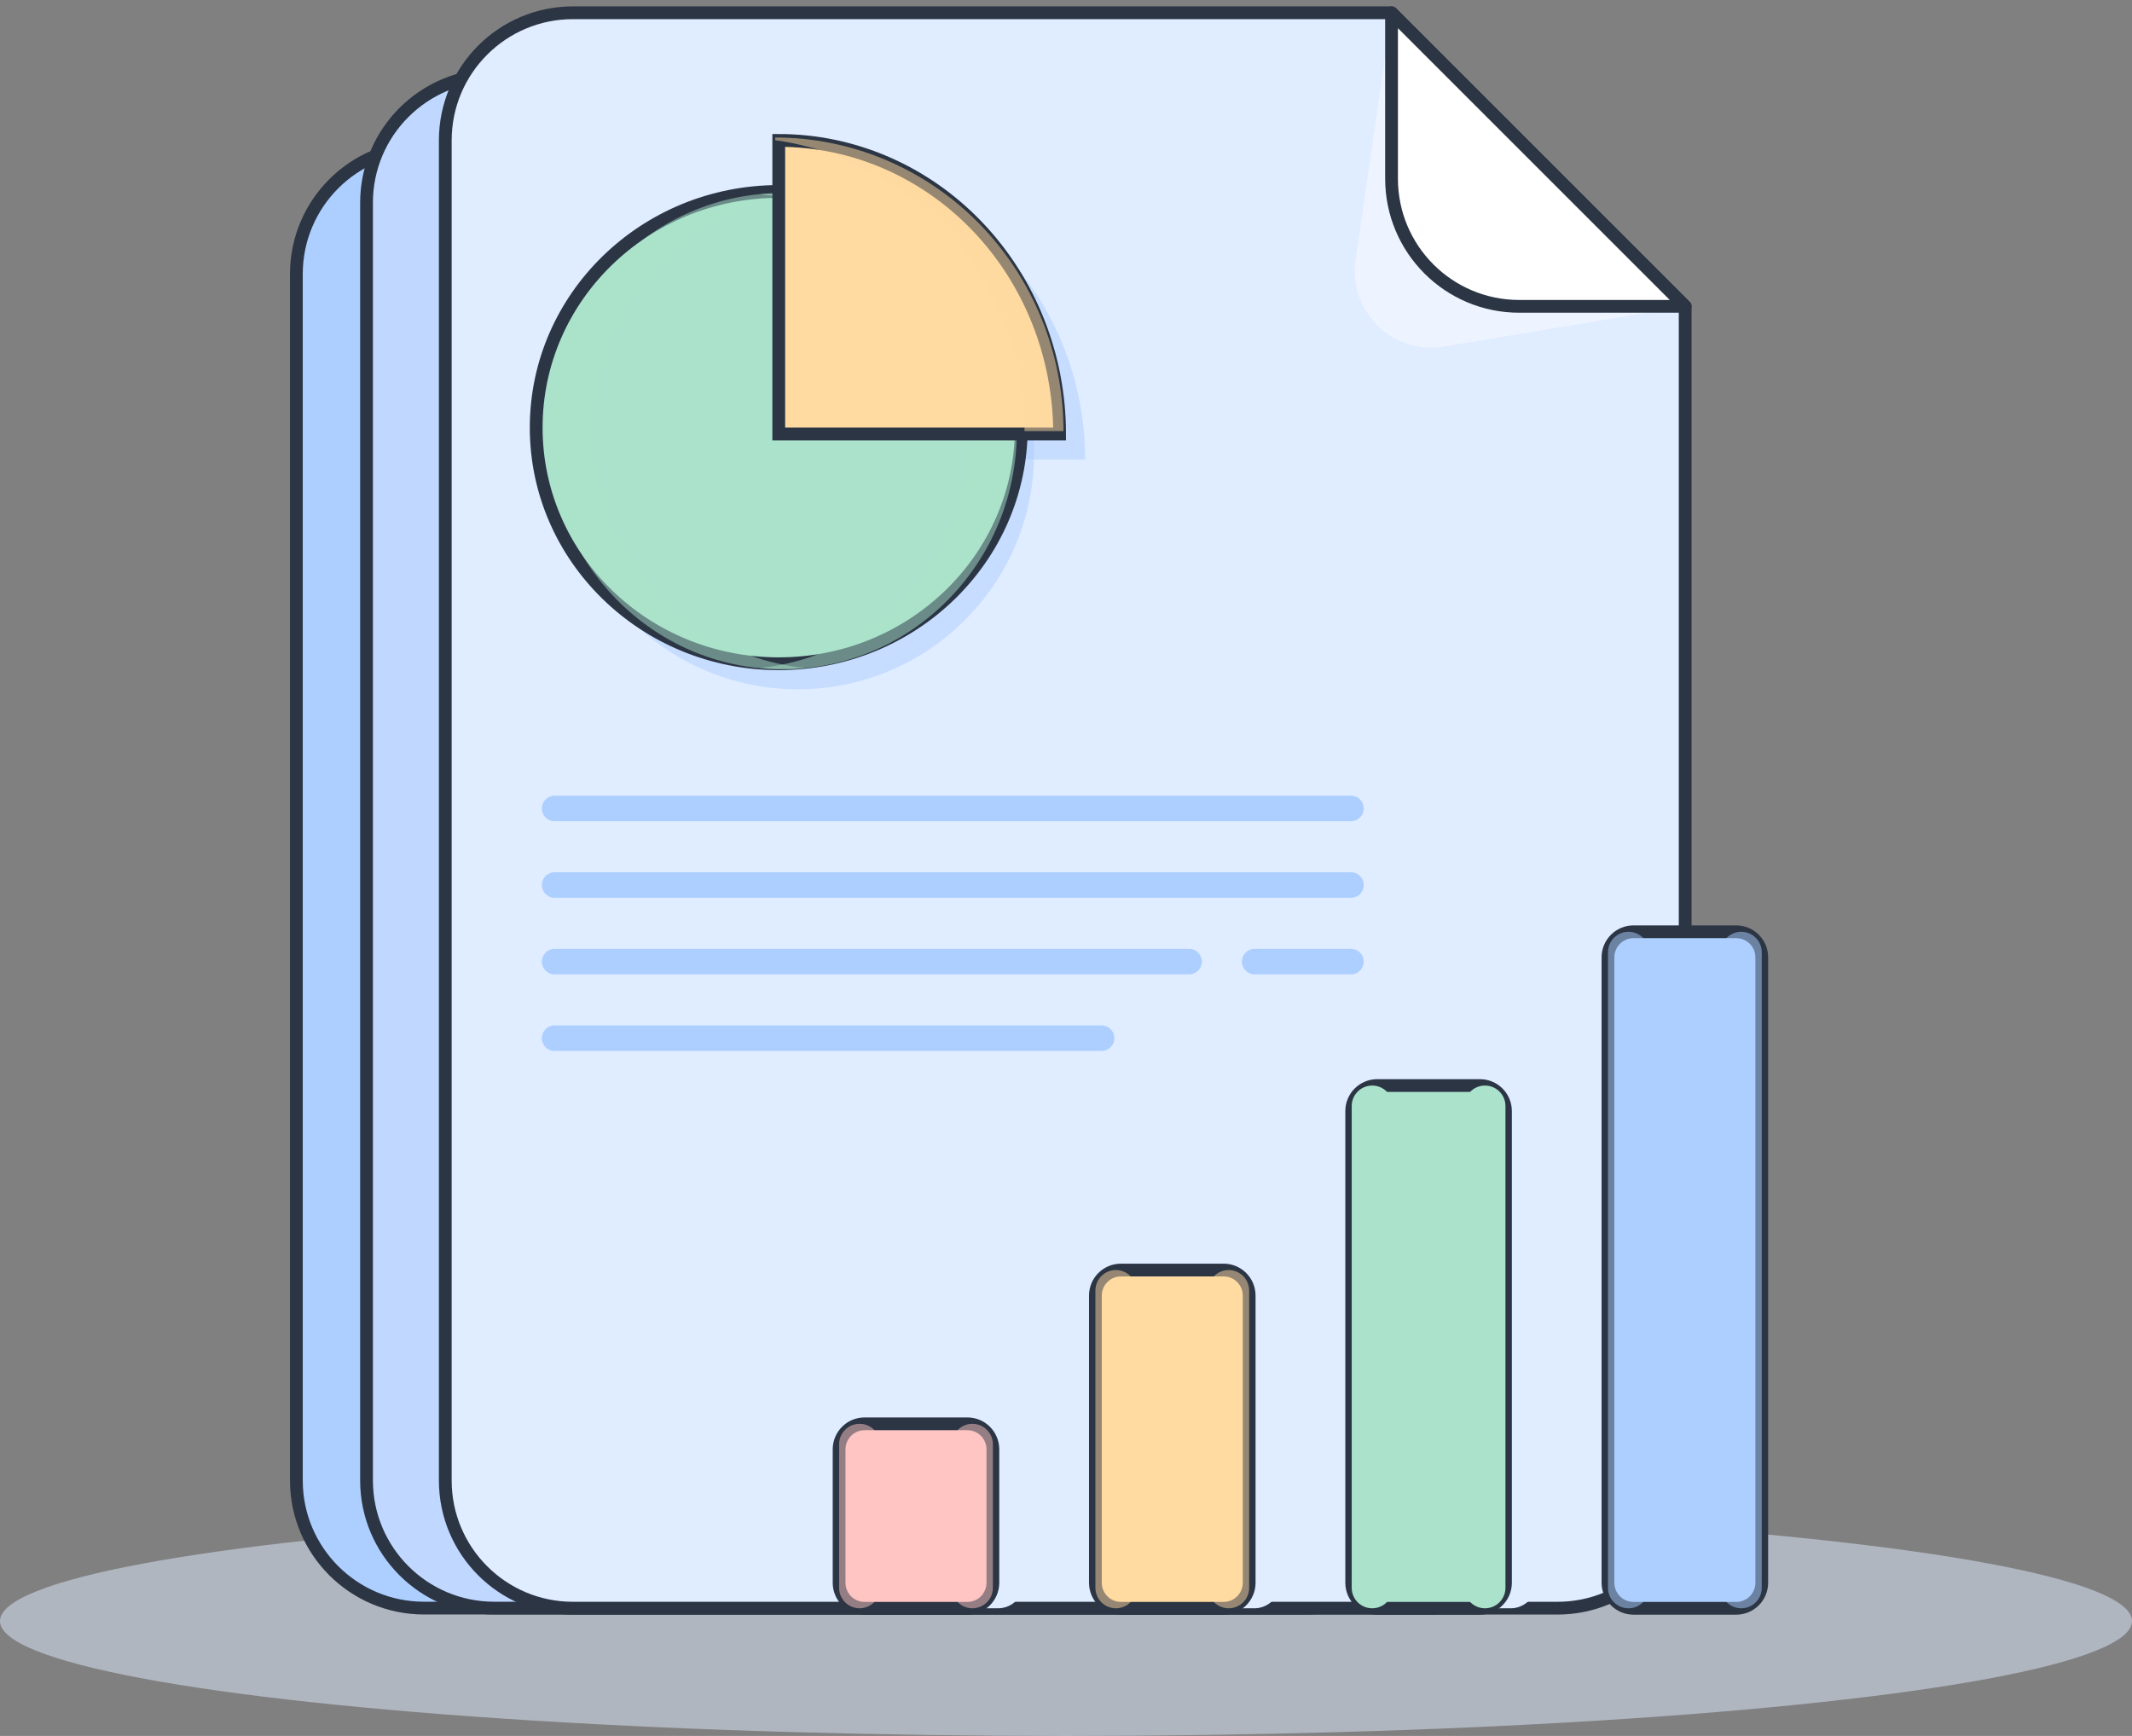 <?xml version="1.0" encoding="UTF-8"?>
<svg xmlns="http://www.w3.org/2000/svg" width="167" height="136" viewBox="0 0 167 136" fill="none">
  <rect x="0" y="0" width="167" height="136" fill="#808080" stroke="none"/>
  <ellipse opacity="0.5" cx="83.5" cy="127" rx="83.5" ry="9" fill="#E0ECFF"></ellipse>
  <path d="M23.215 115.985C23.215 121.508 27.692 125.985 33.215 125.985H102.323C107.846 125.985 112.323 121.508 112.323 115.985V34.107C112.323 31.488 111.296 28.974 109.462 27.105L97.065 14.466C95.184 12.549 92.612 11.469 89.926 11.469H33.215C27.692 11.469 23.215 15.946 23.215 21.469V115.985Z" fill="#ADCFFF" stroke="#2B3544" stroke-linejoin="round"></path>
  <path d="M28.711 115.985C28.711 121.508 33.188 125.985 38.711 125.985H111.932C117.455 125.985 121.932 121.508 121.932 115.985V29.419C121.932 26.805 120.908 24.294 119.08 22.426L105.835 8.889C103.954 6.967 101.377 5.883 98.688 5.883H38.711C33.188 5.883 28.711 10.36 28.711 15.883V115.985Z" fill="#C0D8FF" stroke="#2B3544" stroke-linejoin="round"></path>
  <path d="M122 125.99H44.879C39.356 125.99 34.879 121.513 34.879 115.99V11C34.879 5.477 39.356 1 44.879 1H109L132 24V25V115.99C132 121.513 127.523 125.99 122 125.99Z" fill="#E0ECFF" stroke="#2B3544" stroke-linejoin="round"></path>
  <g style="mix-blend-mode:multiply">
    <path d="M106.183 20.367L109 1L132 24L113.107 27.149C109.098 27.817 105.598 24.389 106.183 20.367Z" fill="#EDF4FF"></path>
  </g>
  <path d="M132 24L109 1V14C109 19.523 113.477 24 119 24H132Z" fill="white" stroke="#2B3544" stroke-linejoin="round"></path>
  <path opacity="0.5" d="M62.5 54C72.717 54 81 45.717 81 35.5C81 25.283 72.717 17 62.5 17C52.283 17 44 25.283 44 35.5C44 45.717 52.283 54 62.5 54Z" fill="#ADCFFF"></path>
  <path opacity="0.5" d="M85 36C85 32.98 84.431 29.989 83.325 27.198C82.22 24.408 80.599 21.872 78.556 19.737C76.513 17.601 74.088 15.907 71.419 14.751C68.75 13.595 65.889 13 63 13V36H85Z" fill="#ADCFFF"></path>
  <path d="M61 52C71.493 52 80 43.717 80 33.5C80 23.283 71.493 15 61 15C50.507 15 42 23.283 42 33.5C42 43.717 50.507 52 61 52Z" fill="#AAE2CB" stroke="#2B3544"></path>
  <g style="mix-blend-mode:multiply">
    <path d="M59.51 52.335C68.761 51.399 75.986 43.448 75.986 33.778C75.986 24.107 68.761 16.156 59.51 15.22C60.112 15.159 60.723 15.128 61.34 15.128C71.451 15.128 79.648 23.478 79.648 33.778C79.648 44.078 71.451 52.427 61.34 52.427C60.723 52.427 60.112 52.396 59.51 52.335Z" fill="#AAE2CB" fill-opacity="0.5"></path>
  </g>
  <g style="mix-blend-mode:overlay">
    <path d="M63.074 52.335C53.823 51.399 46.598 43.448 46.598 33.778C46.598 24.107 53.823 16.156 63.074 15.22C62.472 15.159 61.861 15.128 61.243 15.128C51.133 15.128 42.936 23.478 42.936 33.778C42.936 44.078 51.133 52.427 61.243 52.427C61.861 52.427 62.472 52.396 63.074 52.335Z" fill="#AAE2CB" fill-opacity="0.5"></path>
  </g>
  <path d="M83 34C83 30.98 82.431 27.989 81.325 25.198C80.22 22.408 78.599 19.872 76.556 17.737C74.513 15.601 72.088 13.907 69.419 12.751C66.75 11.595 63.889 11 61 11V34H83Z" fill="#FFDAA1" stroke="#2B3544"></path>
  <g style="mix-blend-mode:multiply">
    <path d="M78.534 24.973C79.668 27.763 80.252 30.754 80.252 33.775H83.303C83.303 30.754 82.719 27.763 81.585 24.973C80.45 22.182 78.787 19.646 76.69 17.51C74.594 15.374 72.105 13.68 69.365 12.524C66.626 11.368 63.69 10.773 60.725 10.773V10.984C62.641 11.251 64.519 11.767 66.314 12.524C69.053 13.68 71.542 15.374 73.639 17.51C75.736 19.646 77.399 22.182 78.534 24.973Z" fill="#FFDAA1" fill-opacity="0.5"></path>
  </g>
  <path d="M43.445 63.336H105.821M43.445 69.336H105.821M43.445 75.336H93.14M105.821 75.336H98.281M43.445 81.336H86.286" stroke="#ADCFFF" stroke-width="2" stroke-linecap="round" stroke-linejoin="round"></path>
  <g style="mix-blend-mode:multiply">
    <path d="M78.18 111.546H70.135C69.03 111.546 68.135 112.441 68.135 113.546V124C68.135 125.105 69.03 126 70.135 126H78.18C79.285 126 80.18 125.105 80.18 124V113.546C80.18 112.441 79.285 111.546 78.18 111.546Z" fill="#E0ECFF"></path>
  </g>
  <g style="mix-blend-mode:multiply">
    <path d="M98.256 99.5H90.211C89.106 99.5 88.211 100.395 88.211 101.5V124C88.211 125.105 89.106 126 90.211 126H98.256C99.361 126 100.256 125.105 100.256 124V101.5C100.256 100.395 99.361 99.5 98.256 99.5Z" fill="#E0ECFF"></path>
  </g>
  <g style="mix-blend-mode:multiply">
    <path d="M118.333 85.046H110.287C109.183 85.046 108.287 85.941 108.287 87.046V124C108.287 125.105 109.183 126 110.287 126H118.333C119.437 126 120.333 125.105 120.333 124V87.046C120.333 85.941 119.437 85.046 118.333 85.046Z" fill="#E0ECFF"></path>
  </g>
  <path d="M75.772 111.546H67.727C66.622 111.546 65.727 112.441 65.727 113.546V124C65.727 125.105 66.622 126 67.727 126H75.772C76.877 126 77.772 125.105 77.772 124V113.546C77.772 112.441 76.877 111.546 75.772 111.546Z" fill="#FFC5C3" stroke="#2B3544"></path>
  <g style="mix-blend-mode:multiply" opacity="0.5">
    <path d="M77.773 124.394V113.152C77.773 112.265 77.054 111.546 76.167 111.546C75.28 111.546 74.561 112.265 74.561 113.152V124.394C74.561 125.281 75.28 126 76.167 126C77.054 126 77.773 125.281 77.773 124.394Z" fill="#FFC5C3"></path>
  </g>
  <g style="mix-blend-mode:overlay" opacity="0.5">
    <path d="M68.939 124.394V113.152C68.939 112.265 68.22 111.546 67.333 111.546C66.446 111.546 65.727 112.265 65.727 113.152V124.394C65.727 125.281 66.446 126 67.333 126C68.22 126 68.939 125.281 68.939 124.394Z" fill="#FFC5C3"></path>
  </g>
  <path d="M95.848 99.5H87.803C86.698 99.5 85.803 100.395 85.803 101.5V124C85.803 125.105 86.698 126 87.803 126H95.848C96.953 126 97.848 125.105 97.848 124V101.5C97.848 100.395 96.953 99.5 95.848 99.5Z" fill="#FFDAA1" stroke="#2B3544"></path>
  <path d="M115.924 85.046H107.879C106.774 85.046 105.879 85.941 105.879 87.046V124C105.879 125.105 106.774 126 107.879 126H115.924C117.029 126 117.924 125.105 117.924 124V87.046C117.924 85.941 117.029 85.046 115.924 85.046Z" fill="#AAE2CB" stroke="#2B3544"></path>
  <path d="M135.999 73H127.953C126.849 73 125.953 73.895 125.953 75V124C125.953 125.105 126.849 126 127.953 126H135.999C137.103 126 137.999 125.105 137.999 124V75C137.999 73.895 137.103 73 135.999 73Z" fill="#ADCFFF" stroke="#2B3544"></path>
  <g style="mix-blend-mode:multiply" opacity="0.5">
    <path d="M97.847 124.394V101.106C97.847 100.219 97.128 99.5 96.241 99.5C95.354 99.5 94.635 100.219 94.635 101.106V124.394C94.635 125.281 95.354 126 96.241 126C97.128 126 97.847 125.281 97.847 124.394Z" fill="#FFDAA1"></path>
  </g>
  <g style="mix-blend-mode:multiply">
    <path d="M117.923 124.394V86.652C117.923 85.765 117.204 85.046 116.317 85.046C115.43 85.046 114.711 85.765 114.711 86.652V124.394C114.711 125.281 115.43 126 116.317 126C117.204 126 117.923 125.281 117.923 124.394Z" fill="#AAE2CB"></path>
  </g>
  <g style="mix-blend-mode:multiply" opacity="0.5">
    <path d="M137.999 124.394V74.606C137.999 73.719 137.28 73 136.393 73C135.506 73 134.787 73.719 134.787 74.606V124.394C134.787 125.281 135.506 126 136.393 126C137.28 126 137.999 125.281 137.999 124.394Z" fill="#ADCFFF"></path>
  </g>
  <g style="mix-blend-mode:overlay" opacity="0.5">
    <path d="M89.015 124.394V101.106C89.015 100.219 88.296 99.5 87.409 99.5C86.522 99.5 85.803 100.219 85.803 101.106V124.394C85.803 125.281 86.522 126 87.409 126C88.296 126 89.015 125.281 89.015 124.394Z" fill="#FFDAA1"></path>
  </g>
  <g style="mix-blend-mode:overlay">
    <path d="M109.091 124.394V86.652C109.091 85.765 108.372 85.046 107.485 85.046C106.598 85.046 105.879 85.765 105.879 86.652V124.394C105.879 125.281 106.598 126 107.485 126C108.372 126 109.091 125.281 109.091 124.394Z" fill="#AAE2CB"></path>
  </g>
  <g style="mix-blend-mode:overlay" opacity="0.5">
    <path d="M129.165 124.394V74.606C129.165 73.719 128.446 73 127.559 73C126.672 73 125.953 73.719 125.953 74.606V124.394C125.953 125.281 126.672 126 127.559 126C128.446 126 129.165 125.281 129.165 124.394Z" fill="#ADCFFF"></path>
  </g>
</svg>
